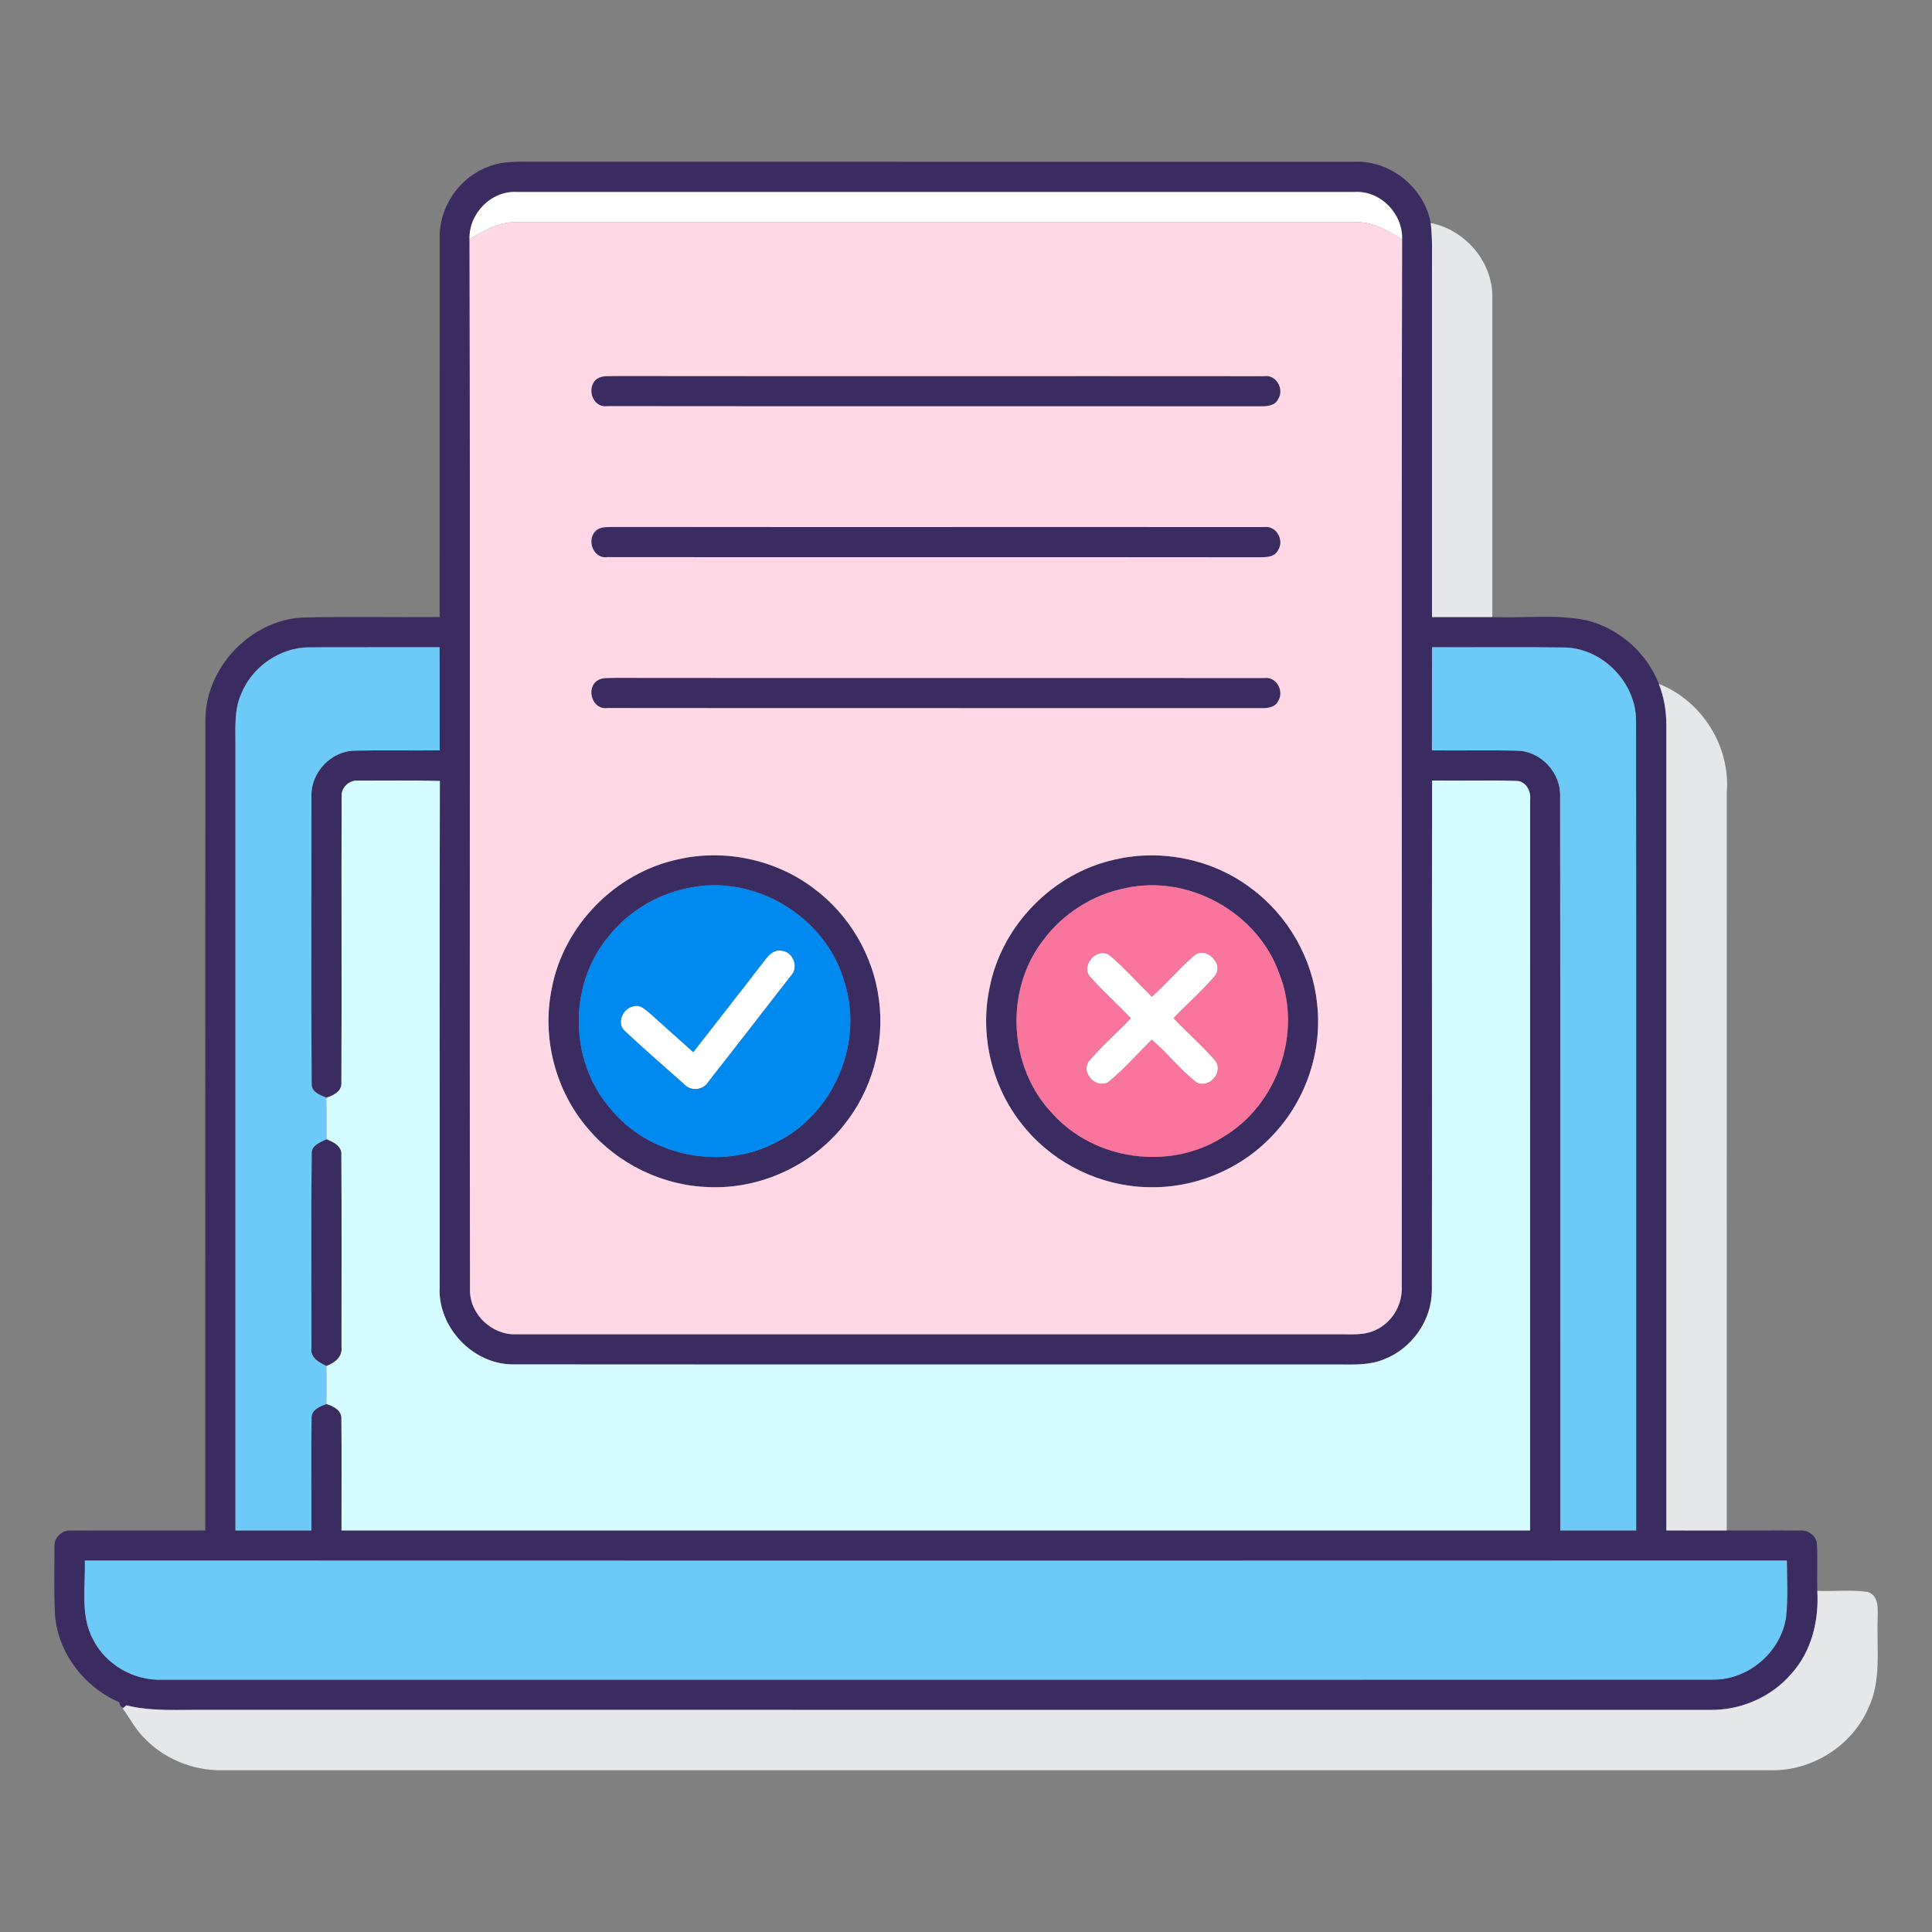 <?xml version="1.0" encoding="UTF-8" ?>
<!DOCTYPE svg PUBLIC "-//W3C//DTD SVG 1.1//EN" "http://www.w3.org/Graphics/SVG/1.1/DTD/svg11.dtd">
<svg width="512pt" height="512pt" viewBox="0 0 512 512" version="1.1" xmlns="http://www.w3.org/2000/svg">
<rect x="0" y="0" width="512" height="512" fill="#808080" stroke="none"/>
<g id="#3a2c60ff">
<path fill="#3a2c60" opacity="1.00" d=" M 129.34 44.21 C 133.35 42.56 137.76 42.88 142.00 42.86 C 214.32 42.87 286.64 42.86 358.97 42.87 C 368.51 42.46 377.44 49.76 379.16 59.11 C 379.67 63.38 379.47 67.68 379.49 71.97 C 379.50 102.49 379.48 133.01 379.49 163.53 C 384.82 163.54 390.15 163.54 395.48 163.53 C 403.77 163.87 412.21 162.73 420.40 164.37 C 429.03 166.48 436.40 172.97 439.62 181.24 C 440.95 184.68 441.60 188.36 441.60 192.05 C 441.60 263.23 441.60 334.41 441.60 405.59 C 446.93 405.61 452.26 405.60 457.60 405.60 C 464.07 405.63 470.54 405.55 477.02 405.62 C 479.11 405.38 481.36 406.96 481.50 409.14 C 481.74 413.28 481.49 417.45 481.61 421.60 C 482.07 429.48 480.08 437.71 474.66 443.64 C 469.32 449.84 461.14 453.32 452.99 453.14 C 320.32 453.13 187.65 453.13 54.98 453.13 C 47.80 453.03 40.52 453.67 33.48 451.93 C 33.30 452.09 32.94 452.42 32.76 452.58 C 32.12 452.48 31.73 451.99 31.59 451.11 C 22.22 447.05 15.18 437.85 14.54 427.55 C 14.31 421.68 14.44 415.81 14.44 409.94 C 14.21 407.46 16.57 405.30 19.02 405.62 C 30.81 405.56 42.61 405.64 54.40 405.59 C 54.42 334.04 54.36 262.48 54.43 190.93 C 54.39 177.04 66.21 164.47 80.07 163.65 C 92.21 163.38 104.36 163.62 116.51 163.53 C 116.52 130.03 116.50 96.52 116.52 63.01 C 116.35 54.87 121.72 47.03 129.34 44.21 M 124.43 63.39 C 124.66 156.24 124.39 249.10 124.56 341.95 C 124.53 348.41 130.53 353.95 136.95 353.59 C 209.28 353.61 281.62 353.59 353.96 353.60 C 357.66 353.52 361.65 354.09 365.04 352.22 C 369.17 350.13 371.68 345.53 371.48 340.94 C 371.56 248.44 371.37 155.94 371.57 63.44 C 371.80 56.64 365.85 50.47 358.99 50.88 C 285.01 50.86 211.03 50.86 137.05 50.88 C 130.19 50.45 124.21 56.59 124.43 63.39 M 63.85 184.07 C 62.08 188.14 62.41 192.65 62.40 196.98 C 62.41 266.52 62.39 336.05 62.40 405.59 C 69.10 405.60 75.81 405.60 82.51 405.59 C 82.57 395.75 82.41 385.90 82.57 376.05 C 82.35 373.68 84.69 372.73 86.50 372.08 C 88.41 372.65 90.66 373.79 90.47 376.15 C 90.58 385.96 90.48 395.77 90.50 405.59 C 195.50 405.61 300.50 405.61 405.49 405.59 C 405.49 341.05 405.49 276.51 405.50 211.97 C 405.78 209.78 404.49 207.14 402.08 206.96 C 394.57 206.71 387.05 206.97 379.53 206.85 C 379.41 251.88 379.56 296.91 379.46 341.95 C 379.44 349.83 374.23 357.33 366.89 360.18 C 363.14 361.80 358.98 361.64 354.98 361.61 C 281.99 361.58 208.99 361.64 136.00 361.58 C 125.26 361.61 115.93 351.67 116.51 340.96 C 116.55 296.30 116.44 251.63 116.57 206.96 C 109.38 206.78 102.18 206.88 94.99 206.88 C 92.66 206.62 90.35 208.65 90.54 211.05 C 90.44 236.31 90.60 261.59 90.47 286.86 C 90.65 289.21 88.38 290.30 86.49 290.90 C 84.75 290.21 82.41 289.35 82.59 287.03 C 82.43 261.70 82.53 236.36 82.54 211.03 C 82.31 204.76 87.74 199.00 94.02 198.93 C 101.52 198.75 109.02 198.95 116.52 198.84 C 116.48 189.74 116.55 180.63 116.49 171.53 C 105.01 171.56 93.54 171.50 82.06 171.55 C 74.19 171.53 66.70 176.76 63.85 184.07 M 379.48 198.85 C 387.00 198.95 394.52 198.75 402.04 198.94 C 408.28 199.02 413.64 204.74 413.45 210.96 C 413.53 275.84 413.46 340.72 413.49 405.59 C 420.19 405.61 426.89 405.60 433.60 405.59 C 433.58 334.05 433.64 262.51 433.57 190.97 C 433.53 180.99 424.93 171.99 414.94 171.60 C 403.13 171.44 391.32 171.58 379.50 171.53 C 379.46 180.64 379.51 189.74 379.48 198.85 M 24.64 434.42 C 28.02 441.16 35.49 445.44 43.00 445.14 C 179.99 445.11 316.97 445.17 453.95 445.11 C 463.32 445.23 472.00 437.78 473.33 428.51 C 473.85 423.55 473.55 418.54 473.54 413.57 C 323.19 413.62 172.83 413.62 22.48 413.57 C 22.70 420.51 21.23 428.00 24.64 434.42 Z" />
<path fill="#3a2c60" opacity="1.00" d=" M 158.28 100.35 C 159.66 99.42 161.43 99.75 163.00 99.64 C 220.31 99.71 277.62 99.63 334.93 99.68 C 338.17 99.13 340.44 103.10 338.75 105.74 C 337.93 107.55 335.78 107.72 334.07 107.68 C 276.36 107.64 218.65 107.71 160.94 107.64 C 157.00 108.22 155.16 102.50 158.28 100.35 Z" />
<path fill="#3a2c60" opacity="1.00" d=" M 158.31 140.33 C 159.68 139.43 161.43 139.75 162.98 139.64 C 220.33 139.71 277.68 139.63 335.03 139.68 C 338.23 139.19 340.42 143.14 338.75 145.74 C 337.72 147.94 335.00 147.65 332.99 147.69 C 275.66 147.62 218.32 147.71 160.99 147.64 C 157.02 148.27 155.14 142.48 158.31 140.33 Z" />
<path fill="#3a2c60" opacity="1.00" d=" M 158.30 180.34 C 159.66 179.43 161.40 179.74 162.94 179.64 C 220.30 179.71 277.67 179.63 335.03 179.68 C 338.24 179.19 340.42 183.16 338.74 185.76 C 337.93 187.53 335.80 187.72 334.11 187.68 C 276.40 187.64 218.68 187.71 160.97 187.64 C 157.01 188.25 155.15 182.48 158.30 180.34 Z" />
<path fill="#3a2c60" opacity="1.00" d=" M 179.57 227.76 C 191.93 224.89 205.48 227.74 215.60 235.39 C 225.04 242.36 231.46 253.26 232.93 264.91 C 234.55 276.77 231.02 289.21 223.41 298.46 C 214.95 308.94 201.46 315.14 187.98 314.60 C 175.72 314.29 163.76 308.50 155.85 299.13 C 147.16 289.08 143.53 274.95 146.22 261.95 C 149.36 245.30 163.03 231.35 179.57 227.76 M 182.30 235.37 C 173.80 237.03 166.01 241.93 160.76 248.81 C 150.66 261.53 150.98 281.08 161.49 293.47 C 171.70 306.38 191.17 310.45 205.70 302.70 C 220.96 295.27 229.05 276.18 223.71 260.05 C 218.81 242.85 199.79 231.46 182.30 235.37 Z" />
<path fill="#3a2c60" opacity="1.00" d=" M 295.52 227.77 C 307.88 224.92 321.43 227.72 331.55 235.39 C 341.27 242.57 347.82 253.91 349.04 265.95 C 350.49 278.43 346.15 291.39 337.58 300.55 C 329.11 309.81 316.50 315.07 303.96 314.61 C 291.71 314.30 279.74 308.53 271.84 299.17 C 263.17 289.10 259.50 274.97 262.21 261.96 C 265.36 245.32 278.99 231.37 295.52 227.77 M 298.26 235.36 C 289.51 237.09 281.51 242.21 276.27 249.42 C 266.14 262.75 267.33 283.03 278.91 295.10 C 290.04 307.57 310.14 310.32 324.20 301.27 C 338.57 292.74 345.20 273.57 339.02 258.01 C 333.31 241.85 315.01 231.65 298.26 235.36 Z" />
<path fill="#3a2c60" opacity="1.00" d=" M 82.60 305.89 C 82.40 303.52 84.82 302.73 86.52 301.90 C 88.41 302.65 90.73 303.77 90.46 306.21 C 90.58 323.13 90.49 340.05 90.50 356.97 C 90.84 359.56 88.67 361.20 86.50 362.00 C 84.48 361.05 82.08 359.73 82.54 357.07 C 82.53 340.02 82.41 322.95 82.60 305.89 Z" />
</g>
<g id="#ffffffff">
<path fill="#ffffff" opacity="1.00" d=" M 124.43 63.39 C 124.21 56.59 130.19 50.45 137.05 50.88 C 211.03 50.86 285.01 50.86 358.99 50.88 C 365.85 50.47 371.80 56.64 371.57 63.44 C 367.74 61.13 363.69 58.61 359.02 58.88 C 285.03 58.89 211.03 58.88 137.04 58.88 C 132.37 58.65 128.28 61.08 124.43 63.39 Z" />
<path fill="#ffffff" opacity="1.00" d=" M 202.61 254.55 C 203.66 253.16 205.07 251.60 207.02 251.93 C 210.15 252.10 211.83 256.30 209.62 258.56 C 202.35 267.98 195.02 277.35 187.70 286.73 C 186.38 288.87 183.24 289.30 181.47 287.48 C 176.16 282.77 170.81 278.10 165.62 273.27 C 163.25 271.19 165.06 267.08 167.96 266.67 C 169.70 266.14 171.10 267.63 172.33 268.61 C 176.10 272.04 179.93 275.40 183.72 278.82 C 190.03 270.74 196.35 262.67 202.61 254.55 Z" />
<path fill="#ffffff" opacity="1.00" d=" M 288.99 259.00 C 286.18 256.05 290.55 250.90 293.96 253.06 C 297.98 256.46 301.49 260.44 305.25 264.12 C 309.14 260.69 312.47 256.68 316.38 253.29 C 319.52 250.48 324.62 255.51 321.92 258.70 C 318.52 262.63 314.60 266.07 311.01 269.82 C 314.65 273.65 318.66 277.13 322.10 281.14 C 324.33 284.22 320.38 288.62 317.04 286.84 C 312.74 283.47 309.38 279.06 305.21 275.53 C 301.43 279.32 297.84 283.35 293.73 286.78 C 290.52 288.61 286.53 284.57 288.42 281.40 C 291.84 277.25 296.00 273.76 299.67 269.83 C 296.17 266.17 292.39 262.76 288.99 259.00 Z" />
</g>
<g id="#ffd7e5ff">
<path fill="#ffd7e5" opacity="1.00" d=" M 124.43 63.39 C 128.28 61.08 132.37 58.65 137.04 58.88 C 211.03 58.88 285.03 58.89 359.02 58.88 C 363.69 58.61 367.74 61.13 371.57 63.44 C 371.37 155.94 371.56 248.44 371.48 340.94 C 371.68 345.53 369.17 350.13 365.04 352.22 C 361.65 354.09 357.66 353.52 353.96 353.60 C 281.62 353.59 209.28 353.61 136.95 353.59 C 130.53 353.95 124.53 348.41 124.56 341.95 C 124.39 249.10 124.66 156.24 124.43 63.39 M 158.28 100.35 C 155.16 102.50 157.00 108.22 160.94 107.64 C 218.65 107.71 276.36 107.64 334.07 107.68 C 335.78 107.72 337.93 107.55 338.75 105.74 C 340.44 103.10 338.17 99.13 334.93 99.68 C 277.62 99.63 220.31 99.71 163.00 99.64 C 161.43 99.75 159.66 99.42 158.28 100.35 M 158.31 140.33 C 155.14 142.48 157.02 148.27 160.99 147.64 C 218.32 147.71 275.66 147.62 332.99 147.69 C 335.00 147.65 337.72 147.94 338.75 145.74 C 340.42 143.14 338.23 139.19 335.03 139.68 C 277.68 139.63 220.33 139.71 162.98 139.64 C 161.43 139.75 159.68 139.43 158.31 140.33 M 158.30 180.34 C 155.15 182.48 157.01 188.25 160.97 187.64 C 218.68 187.71 276.40 187.64 334.11 187.68 C 335.80 187.72 337.93 187.53 338.74 185.76 C 340.42 183.16 338.24 179.19 335.03 179.68 C 277.67 179.63 220.30 179.71 162.94 179.64 C 161.40 179.74 159.66 179.43 158.30 180.34 M 179.57 227.76 C 163.03 231.35 149.36 245.30 146.22 261.95 C 143.53 274.95 147.16 289.08 155.85 299.13 C 163.76 308.50 175.72 314.29 187.98 314.60 C 201.46 315.14 214.95 308.94 223.41 298.46 C 231.02 289.21 234.55 276.77 232.93 264.91 C 231.46 253.26 225.04 242.36 215.60 235.39 C 205.48 227.74 191.93 224.89 179.57 227.76 M 295.52 227.77 C 278.99 231.37 265.36 245.32 262.21 261.96 C 259.50 274.97 263.17 289.10 271.84 299.17 C 279.74 308.53 291.71 314.30 303.96 314.61 C 316.50 315.07 329.11 309.81 337.58 300.55 C 346.15 291.39 350.49 278.43 349.04 265.95 C 347.82 253.91 341.27 242.57 331.55 235.39 C 321.43 227.72 307.88 224.92 295.52 227.77 Z" />
</g>
<g id="#e6e7e8ff">
<path fill="#e6e7e8" opacity="1.00" d=" M 379.16 59.11 C 388.37 60.91 395.70 69.50 395.48 78.97 C 395.50 107.16 395.50 135.35 395.48 163.53 C 390.15 163.54 384.82 163.54 379.49 163.53 C 379.48 133.01 379.50 102.49 379.49 71.97 C 379.47 67.68 379.67 63.38 379.16 59.11 Z" />
<path fill="#e6e7e8" opacity="1.00" d=" M 439.62 181.24 C 451.03 185.73 458.60 197.76 457.61 210.00 C 457.59 275.20 457.61 340.40 457.60 405.60 C 452.26 405.60 446.93 405.61 441.60 405.59 C 441.60 334.41 441.60 263.23 441.60 192.05 C 441.60 188.36 440.95 184.68 439.62 181.24 Z" />
<path fill="#e6e7e8" opacity="1.00" d=" M 474.66 443.64 C 480.08 437.71 482.07 429.48 481.61 421.60 C 486.08 421.78 490.61 421.22 495.05 421.89 C 498.01 422.98 497.63 426.50 497.60 429.03 C 497.31 436.96 498.67 445.37 495.08 452.79 C 490.68 462.82 479.95 469.46 469.02 469.13 C 332.37 469.14 195.71 469.14 59.05 469.13 C 51.11 469.31 43.16 466.03 37.81 460.14 C 35.67 457.97 34.35 455.20 32.53 452.80 L 32.76 452.58 C 32.94 452.42 33.30 452.09 33.48 451.93 C 40.52 453.67 47.80 453.03 54.98 453.13 C 187.65 453.13 320.32 453.13 452.99 453.14 C 461.14 453.32 469.32 449.84 474.66 443.64 Z" />
</g>
<g id="#6dc9f7ff">
<path fill="#6dc9f7" opacity="1.00" d=" M 63.85 184.07 C 66.70 176.76 74.19 171.53 82.06 171.55 C 93.54 171.50 105.01 171.56 116.49 171.53 C 116.55 180.63 116.48 189.74 116.52 198.84 C 109.02 198.95 101.52 198.75 94.02 198.93 C 87.74 199.00 82.31 204.76 82.54 211.03 C 82.53 236.36 82.43 261.70 82.59 287.03 C 82.41 289.35 84.75 290.21 86.49 290.90 C 86.49 294.57 86.51 298.23 86.52 301.90 C 84.82 302.73 82.40 303.52 82.60 305.89 C 82.41 322.95 82.53 340.02 82.54 357.07 C 82.08 359.73 84.48 361.05 86.50 362.00 C 86.50 365.36 86.51 368.72 86.50 372.08 C 84.69 372.73 82.35 373.68 82.57 376.05 C 82.41 385.90 82.57 395.75 82.51 405.59 C 75.81 405.60 69.10 405.60 62.40 405.59 C 62.39 336.05 62.41 266.52 62.40 196.98 C 62.41 192.65 62.08 188.14 63.85 184.07 Z" />
<path fill="#6dc9f7" opacity="1.00" d=" M 379.48 198.85 C 379.51 189.74 379.46 180.64 379.50 171.53 C 391.32 171.58 403.13 171.44 414.94 171.60 C 424.93 171.99 433.53 180.99 433.57 190.97 C 433.64 262.51 433.58 334.05 433.60 405.59 C 426.89 405.60 420.19 405.61 413.49 405.59 C 413.46 340.72 413.53 275.84 413.45 210.96 C 413.64 204.74 408.28 199.02 402.04 198.94 C 394.52 198.75 387.00 198.95 379.48 198.85 Z" />
<path fill="#6dc9f7" opacity="1.00" d=" M 24.64 434.42 C 21.23 428.00 22.70 420.51 22.48 413.57 C 172.83 413.62 323.19 413.62 473.54 413.57 C 473.55 418.54 473.85 423.55 473.33 428.51 C 472.00 437.78 463.32 445.23 453.95 445.11 C 316.97 445.17 179.99 445.11 43.00 445.14 C 35.49 445.44 28.02 441.16 24.64 434.42 Z" />
</g>
<g id="#d4fbffff">
<path fill="#d4fbff" opacity="1.00" d=" M 90.54 211.05 C 90.35 208.65 92.66 206.62 94.99 206.88 C 102.18 206.88 109.38 206.78 116.57 206.96 C 116.44 251.63 116.55 296.30 116.51 340.96 C 115.93 351.67 125.26 361.61 136.00 361.58 C 208.99 361.64 281.99 361.58 354.98 361.61 C 358.98 361.64 363.14 361.80 366.89 360.18 C 374.23 357.33 379.44 349.83 379.46 341.95 C 379.56 296.91 379.41 251.88 379.53 206.85 C 387.05 206.97 394.57 206.71 402.08 206.96 C 404.49 207.14 405.78 209.78 405.50 211.97 C 405.49 276.51 405.49 341.05 405.49 405.59 C 300.50 405.61 195.50 405.61 90.50 405.59 C 90.48 395.77 90.58 385.96 90.47 376.15 C 90.66 373.79 88.41 372.65 86.50 372.08 C 86.51 368.72 86.50 365.36 86.50 362.00 C 88.67 361.20 90.84 359.56 90.50 356.97 C 90.49 340.05 90.58 323.13 90.46 306.21 C 90.73 303.77 88.41 302.65 86.52 301.90 C 86.51 298.23 86.49 294.57 86.49 290.90 C 88.38 290.30 90.65 289.21 90.47 286.86 C 90.60 261.59 90.44 236.31 90.54 211.05 Z" />
</g>
<g id="#0089efff">
<path fill="#0089ef" opacity="1.00" d=" M 182.30 235.37 C 199.79 231.46 218.81 242.85 223.71 260.05 C 229.05 276.18 220.96 295.27 205.70 302.70 C 191.17 310.45 171.70 306.38 161.49 293.47 C 150.98 281.08 150.66 261.53 160.76 248.81 C 166.01 241.93 173.80 237.03 182.30 235.37 M 202.61 254.55 C 196.35 262.67 190.03 270.74 183.72 278.82 C 179.93 275.40 176.10 272.04 172.33 268.61 C 171.10 267.63 169.70 266.14 167.96 266.67 C 165.06 267.08 163.25 271.19 165.62 273.27 C 170.81 278.10 176.16 282.77 181.47 287.48 C 183.24 289.30 186.38 288.87 187.70 286.73 C 195.02 277.35 202.35 267.98 209.62 258.56 C 211.83 256.30 210.15 252.10 207.02 251.93 C 205.07 251.60 203.66 253.16 202.61 254.55 Z" />
</g>
<g id="#fa759eff">
<path fill="#fa759e" opacity="1.00" d=" M 298.26 235.36 C 315.01 231.65 333.31 241.85 339.02 258.01 C 345.20 273.57 338.57 292.74 324.20 301.27 C 310.14 310.32 290.04 307.57 278.91 295.10 C 267.33 283.03 266.14 262.75 276.27 249.42 C 281.51 242.21 289.51 237.09 298.26 235.36 M 288.99 259.00 C 292.39 262.76 296.17 266.17 299.67 269.83 C 296.00 273.76 291.84 277.25 288.42 281.40 C 286.53 284.57 290.52 288.61 293.73 286.78 C 297.84 283.35 301.43 279.32 305.21 275.53 C 309.38 279.06 312.74 283.47 317.04 286.84 C 320.38 288.62 324.33 284.22 322.10 281.14 C 318.66 277.13 314.65 273.65 311.01 269.82 C 314.60 266.07 318.52 262.63 321.92 258.70 C 324.62 255.51 319.52 250.48 316.38 253.29 C 312.47 256.68 309.14 260.69 305.25 264.12 C 301.49 260.44 297.98 256.46 293.96 253.06 C 290.55 250.90 286.18 256.05 288.99 259.00 Z" />
</g>
</svg>
